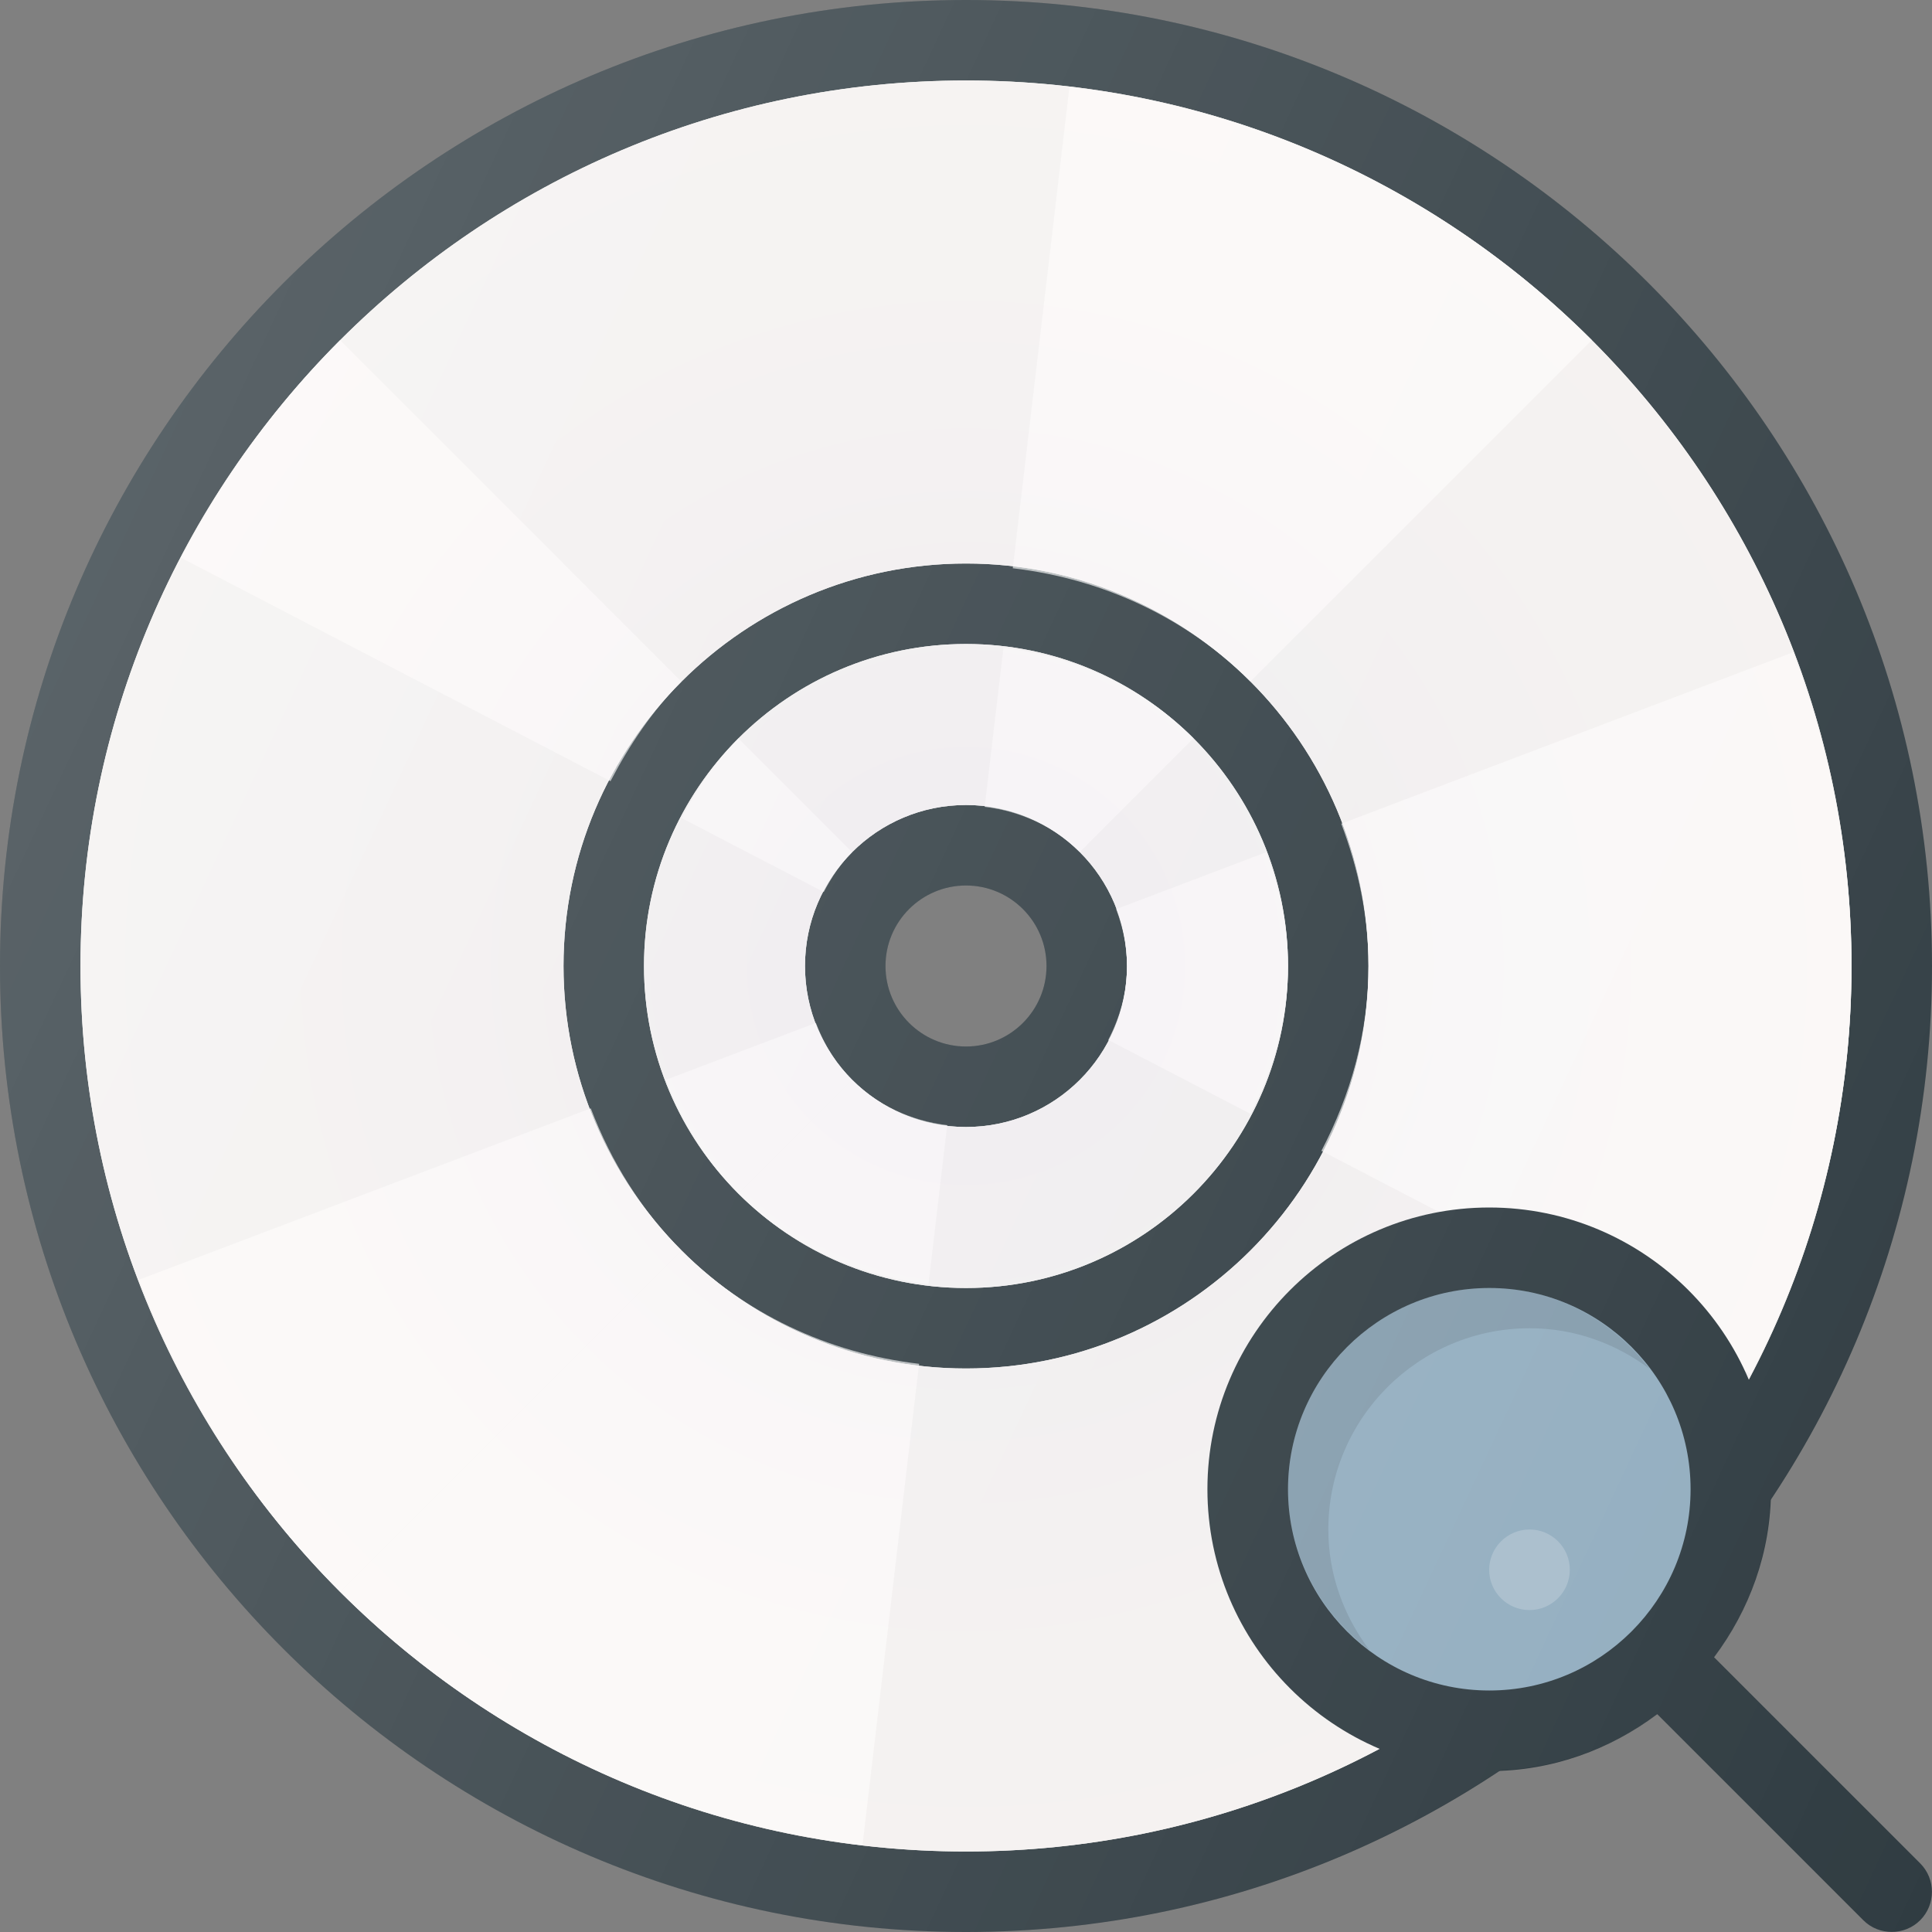 <?xml version="1.0" encoding="iso-8859-1"?>
<!-- Generator: Adobe Illustrator 21.1.0, SVG Export Plug-In . SVG Version: 6.00 Build 0)  -->
<svg version="1.1" id="Layer_1" xmlns="http://www.w3.org/2000/svg" xmlns:xlink="http://www.w3.org/1999/xlink" x="0px" y="0px"
	 viewBox="0 0 24 24" enable-background="new 0 0 24 24" xml:space="preserve">
<rect x="0" y="0" width="24" height="24" fill="#808080" stroke="none"/>
<g>
	<path fill="#303C42" d="M12,0c-6.617,0-12,5.383-12,12s5.383,12,12,12s12-5.383,12-12
		S18.616,0,12,0z M12,13c-0.552,0-1-0.448-1-1c0-0.552,0.448-1,1-1s1,0.448,1,1
		C13,12.552,12.552,13,12,13z"/>
	<path fill="#F3F3F3" d="M12,1c-6.065,0-11,4.935-11,11s4.935,11,11,11s11-4.935,11-11
		S18.065,1,12,1z M12,17c-2.757,0-5-2.243-5-5s2.243-5,5-5s5,2.243,5,5
		S14.757,17,12,17z M12,8c-2.206,0-4,1.794-4,4s1.794,4,4,4s4-1.794,4-4
		S14.205,8,12,8z M12,14c-1.105,0-2-0.895-2-2c0-1.105,0.895-2,2-2s2,0.895,2,2
		C14,13.105,13.104,14,12,14z"/>
	<path fill="#F3F3F3" d="M12,1c-6.065,0-11,4.935-11,11s4.935,11,11,11s11-4.935,11-11
		S18.065,1,12,1z M12,17c-2.757,0-5-2.243-5-5s2.243-5,5-5s5,2.243,5,5
		S14.757,17,12,17z M12,8c-2.206,0-4,1.794-4,4s1.794,4,4,4s4-1.794,4-4
		S14.205,8,12,8z M12,14c-1.105,0-2-0.895-2-2c0-1.105,0.895-2,2-2s2,0.895,2,2
		C14,13.105,13.104,14,12,14z"/>
	<path opacity="0.64" fill="#FFFFFF" d="M2.248,6.929l5.336,2.775
		c0.237-0.454,0.523-0.879,0.881-1.238L4.225,4.225
		C3.435,5.016,2.77,5.93,2.248,6.929z M9.173,9.173
		C8.885,9.46,8.657,9.8,8.467,10.163l1.766,0.918
		c0.095-0.182,0.209-0.352,0.353-0.495L9.173,9.173z"/>
	<path opacity="0.64" fill="#FFFFFF" d="M12.232,10.023c0.458,0.054,0.872,0.253,1.182,0.562
		l1.413-1.413c-0.62-0.62-1.447-1.018-2.362-1.126L12.232,10.023z M13.284,1.082
		l-0.703,5.977c1.144,0.135,2.178,0.633,2.953,1.407l4.241-4.241
		C18.068,2.519,15.804,1.376,13.284,1.082z"/>
	<path opacity="0.64" fill="#FFFFFF" d="M22.274,8.103l-5.613,2.129
		C16.871,10.784,17,11.376,17,12c0,0.832-0.224,1.605-0.585,2.296
		l5.336,2.775C22.544,15.552,23,13.829,23,12
		C23,10.626,22.735,9.316,22.274,8.103z M13.865,11.293
		C13.948,11.513,14,11.75,14,12c0,0.333-0.089,0.642-0.233,0.919l1.766,0.918
		C15.821,13.284,16,12.666,16,12c0-0.5-0.103-0.973-0.271-1.414
		L13.865,11.293z"/>
	<path opacity="0.64" fill="#FFFFFF" d="M4.225,19.775c1.706,1.706,3.97,2.849,6.49,3.144
		l0.703-5.977c-1.144-0.135-2.178-0.633-2.953-1.407L4.225,19.775z M10.586,13.414
		l-1.413,1.413c0.62,0.62,1.447,1.018,2.362,1.126l0.232-1.976
		C11.309,13.923,10.895,13.724,10.586,13.414z"/>
	<path opacity="0.64" fill="#FFFFFF" d="M1.726,15.897c0.558,1.466,1.41,2.788,2.499,3.878
		l4.241-4.241c-0.495-0.495-0.874-1.1-1.127-1.766L1.726,15.897z M10.135,12.707
		l-1.864,0.707c0.203,0.533,0.506,1.016,0.902,1.413l1.413-1.413
		C10.387,13.216,10.236,12.974,10.135,12.707z"/>
	<radialGradient id="SVGID_1_" cx="12" cy="12" r="11" gradientUnits="userSpaceOnUse">
		<stop  offset="0" style="stop-color:#863B96;stop-opacity:0.05"/>
		<stop  offset="0.177" style="stop-color:#A0619D;stop-opacity:0.05"/>
		<stop  offset="0.373" style="stop-color:#BC85A5;stop-opacity:0.05"/>
		<stop  offset="0.559" style="stop-color:#D5A3AB;stop-opacity:0.05"/>
		<stop  offset="0.731" style="stop-color:#E9BCAE;stop-opacity:0.05"/>
		<stop  offset="0.883" style="stop-color:#F6CBB0;stop-opacity:0.05"/>
		<stop  offset="1" style="stop-color:#FDD2B0;stop-opacity:0.05"/>
	</radialGradient>
	<path fill="url(#SVGID_1_)" d="M12,1c-6.065,0-11,4.935-11,11s4.935,11,11,11s11-4.935,11-11
		S18.065,1,12,1z M12,17c-2.757,0-5-2.243-5-5s2.243-5,5-5s5,2.243,5,5
		S14.757,17,12,17z M12,8c-2.206,0-4,1.794-4,4s1.794,4,4,4s4-1.794,4-4
		S14.205,8,12,8z M12,14c-1.105,0-2-0.895-2-2c0-1.105,0.895-2,2-2s2,0.895,2,2
		C14,13.105,13.104,14,12,14z"/>
	<path fill="#303C42" d="M18.501,22.001c0.784,0,1.502-0.269,2.086-0.707l2.56,2.56
		c0.098,0.098,0.226,0.145,0.353,0.145c0.128,0,0.256-0.048,0.353-0.145
		c0.195-0.195,0.195-0.512,0-0.707l-2.56-2.56
		c0.438-0.584,0.707-1.302,0.707-2.087c0-1.93-1.57-3.5-3.5-3.5
		c-1.93,0-3.501,1.57-3.501,3.5S16.57,22.001,18.501,22.001z"/>
	<path opacity="0.7" fill="#BDDDF4" d="M18.501,16c1.379,0,2.5,1.122,2.5,2.5
		c0,0.687-0.279,1.31-0.729,1.762c-0.002,0.002-0.004,0.002-0.005,0.004
		s-0.002,0.004-0.004,0.005c-0.452,0.45-1.075,0.729-1.762,0.729
		c-1.379,0-2.501-1.122-2.501-2.5S17.122,16,18.501,16z"/>
	<path opacity="0.2" fill="#FFFFFF" d="M19.001,19c0.276,0,0.5,0.224,0.5,0.5
		c0,0.138-0.056,0.262-0.146,0.353l-0.001,0.001
		c-0,0-0,0.001-0.001,0.001c-0.091,0.09-0.215,0.146-0.353,0.146
		c-0.276,0-0.501-0.224-0.501-0.5S18.725,19,19.001,19z"/>
	<path opacity="0.1" fill="#010101" d="M16.501,19c0-1.379,1.122-2.5,2.501-2.5
		c0.559,0,1.071,0.191,1.487,0.502C20.032,16.397,19.315,16,18.501,16
		c-1.379,0-2.501,1.122-2.501,2.5c0,0.819,0.402,1.541,1.012,1.998
		C16.696,20.079,16.501,19.564,16.501,19z"/>
	<linearGradient id="SVGID_2_" gradientUnits="userSpaceOnUse" x1="1.125" y1="6.929" x2="26.304" y2="18.67">
		<stop  offset="0" style="stop-color:#FFFFFF;stop-opacity:0.2"/>
		<stop  offset="1" style="stop-color:#FFFFFF;stop-opacity:0"/>
	</linearGradient>
	<path fill="url(#SVGID_2_)" d="M23.854,23.147l-2.56-2.56
		c0.412-0.55,0.666-1.22,0.695-1.951C23.257,16.734,24,14.453,24,12
		c0-6.617-5.383-12-12-12s-12,5.383-12,12s5.383,12,12,12c2.453,0,4.734-0.743,6.636-2.011
		c0.731-0.029,1.401-0.283,1.951-0.695l2.56,2.56
		c0.098,0.098,0.226,0.146,0.353,0.146s0.256-0.048,0.353-0.146
		C24.049,23.659,24.049,23.342,23.854,23.147z M12,13c-0.552,0-1-0.448-1-1
		c0-0.552,0.448-1,1-1s1,0.448,1,1C13,12.552,12.552,13,12,13z"/>
</g>
<g>
</g>
<g>
</g>
<g>
</g>
<g>
</g>
<g>
</g>
<g>
</g>
<g>
</g>
<g>
</g>
<g>
</g>
<g>
</g>
<g>
</g>
<g>
</g>
<g>
</g>
<g>
</g>
<g>
</g>
</svg>
